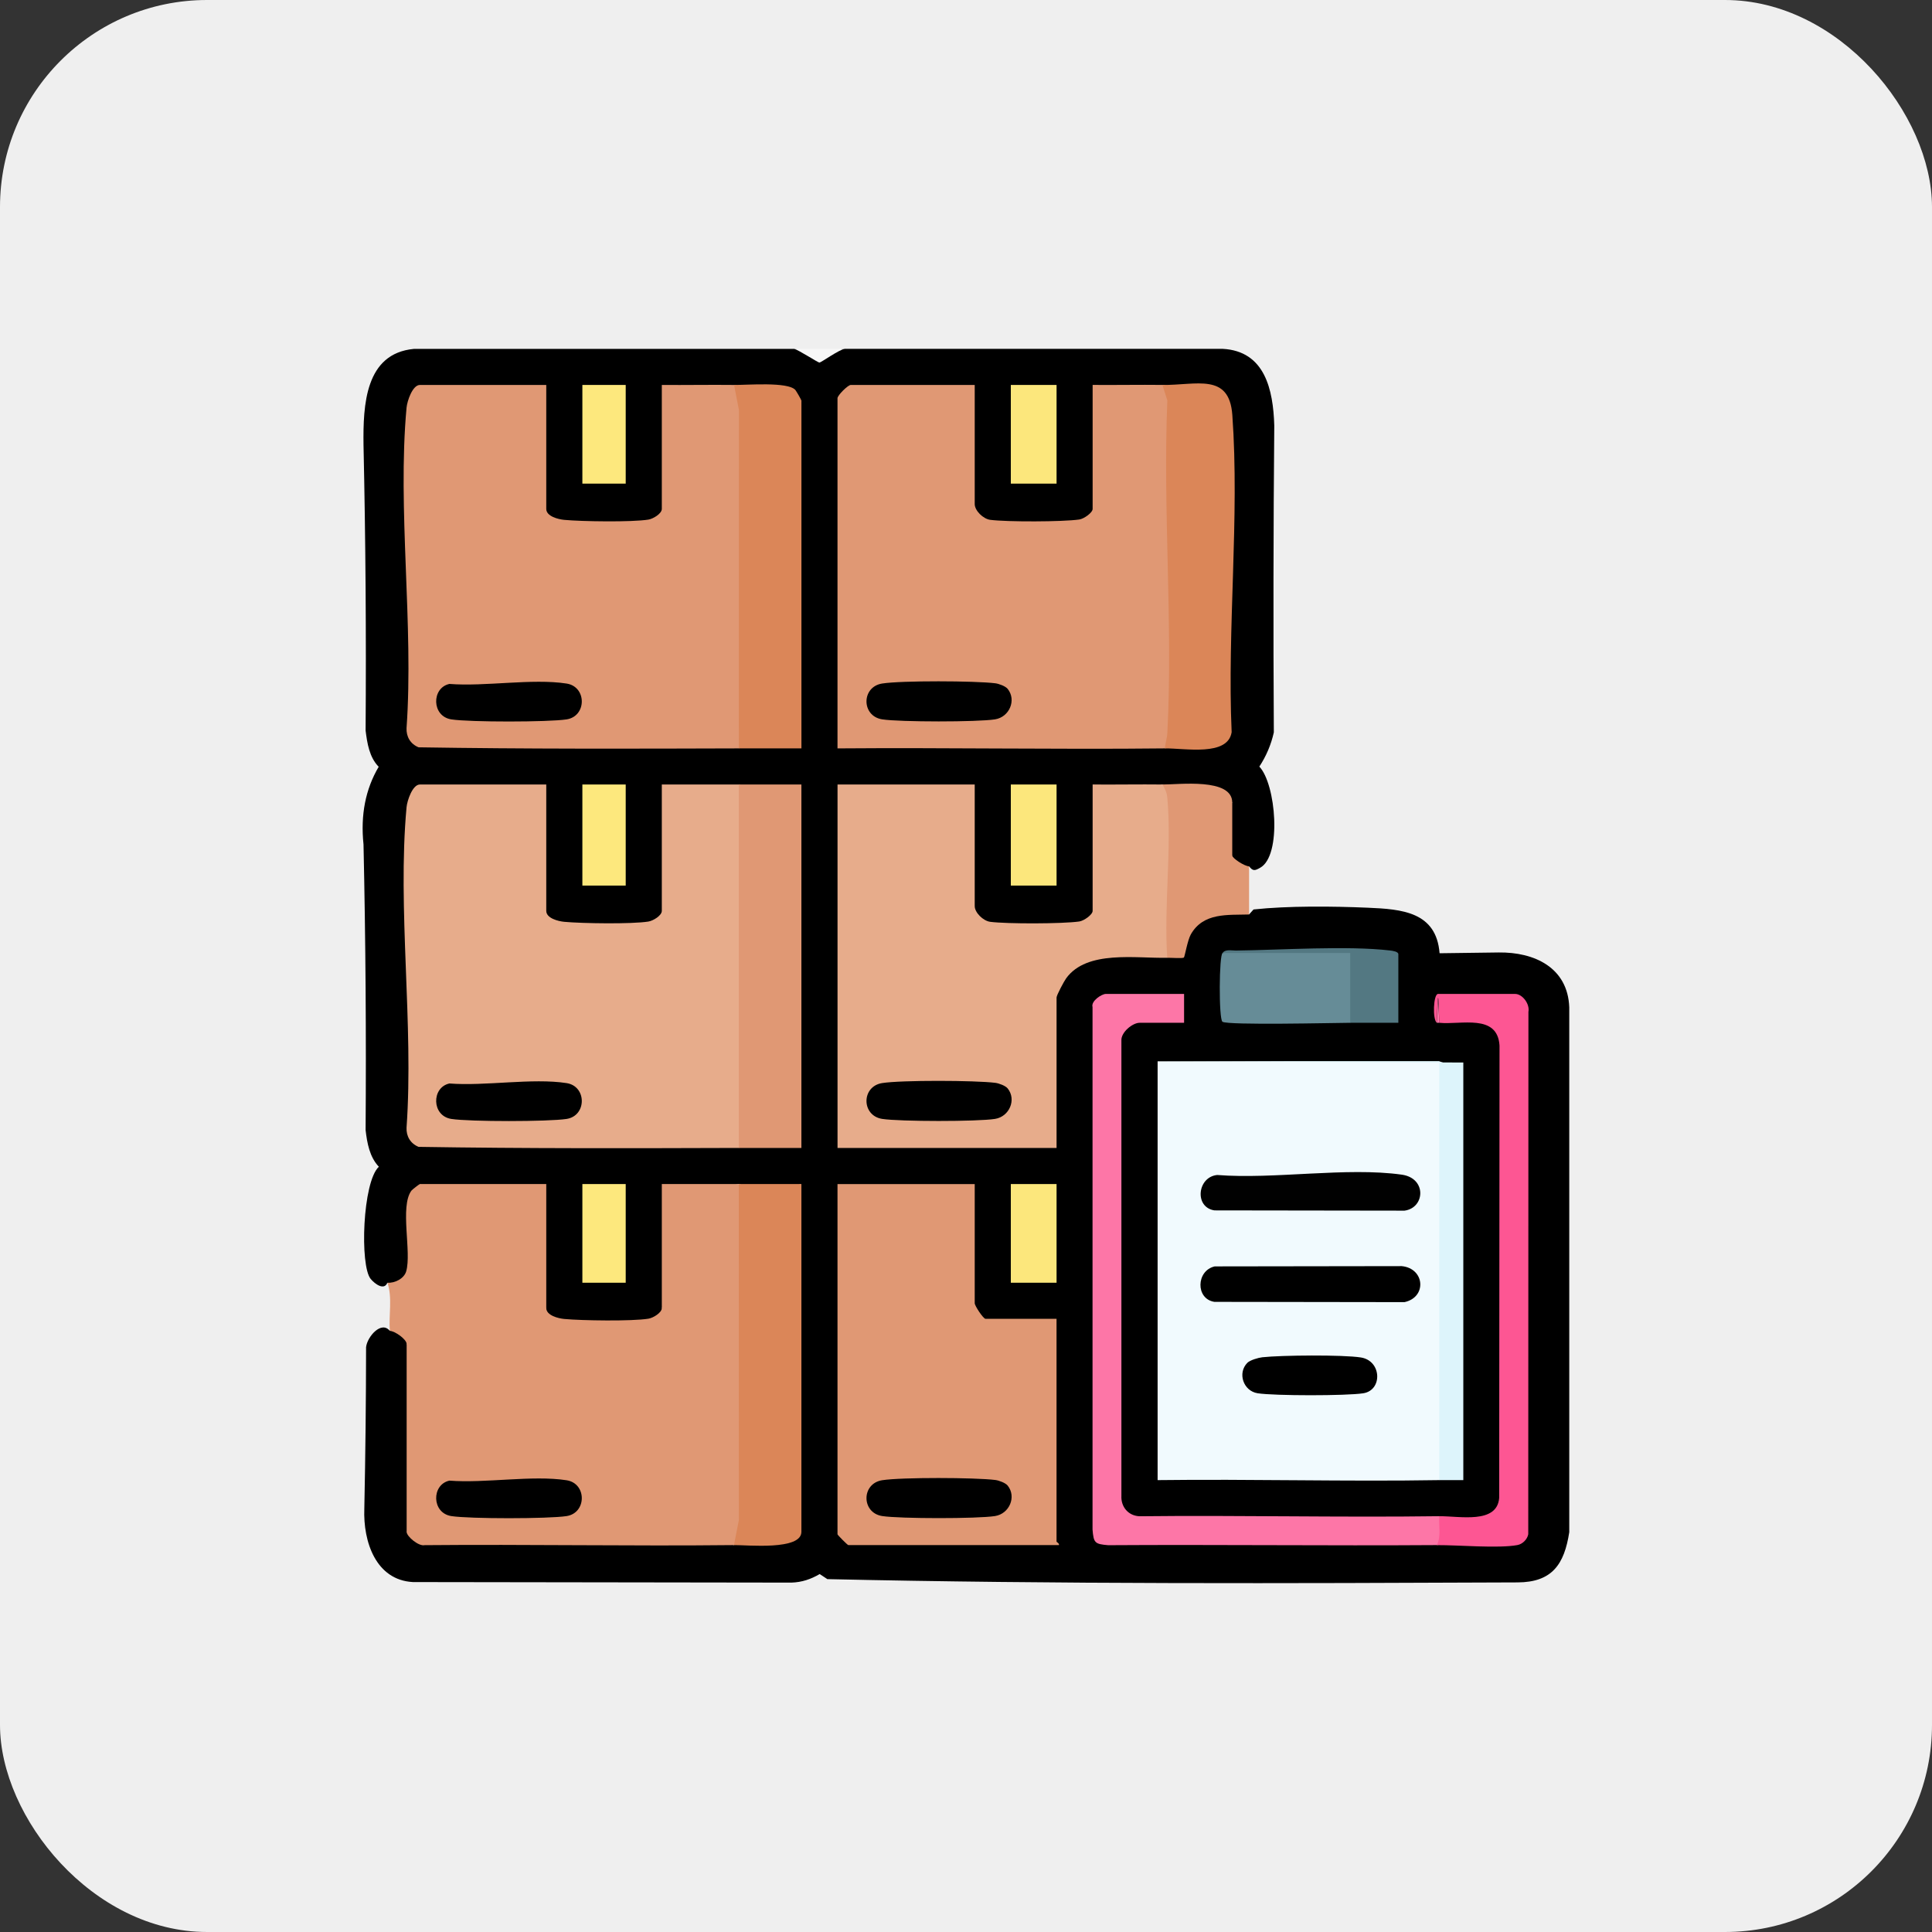 <svg xmlns="http://www.w3.org/2000/svg" id="_&#x5716;&#x5C64;_1" data-name="&#x5716;&#x5C64; 1" viewBox="0 0 571.5 571.5"><rect x="0" y="0" width="571.5" height="571.5" fill="#333333" stroke="none"/><defs><style>      .cls-1 {        fill: #fde87d;      }      .cls-2 {        fill: #010101;      }      .cls-3 {        fill: #f1fafe;      }      .cls-4 {        fill: #ddf4fb;      }      .cls-5 {        fill: #efefef;      }      .cls-6 {        fill: #fd76a7;      }      .cls-7 {        fill: #fd75a7;      }      .cls-8 {        fill: #fce77c;      }      .cls-9 {        fill: #e09874;      }      .cls-10 {        fill: #f7f7f7;      }      .cls-11 {        fill: #537882;      }      .cls-12 {        fill: #db8658;      }      .cls-13 {        fill: #e7ac8b;      }      .cls-14 {        fill: #668c97;      }      .cls-15 {        fill: #fd5693;      }    </style></defs><rect class="cls-5" width="571.5" height="571.5" rx="61.25" ry="61.25"></rect><g><path d="M234.93,103.19c2.67.42,5.23,1.18,7.64,2.38,2.18-1.34,4.62-2.13,7.31-2.38h111.78c12.52.65,14.96,12.08,15.28,22.7-.27,30.28-.31,60.53-.13,90.75-.8,3.61-2.23,6.99-4.29,10.13,4.91,5.11,6.74,26.35.23,29.93-1.44.8-2.1,1.11-3.26-.44-.71,2.76-7.02-1.06-4.98-3.2-.55-.07-1.33-.21-1.42-.63-.29-1.25-.23-12.48,0-14.02l1.42-1.01c-4.99-4.05-11.31-5.37-18.96-3.95l-1.69-1.39c-6.64,2.07-14.03,2.17-20.65,0l1.42.66v35.87l-1.42.85c2.45,1.96-1.55,3.84-3.67,4.53-2.61.85-24.9.96-27.18.05-2.53-1.01-6.91-3.66-4.04-6.01l-1.42-.48v-34.64l1.42-.84-.66,1.42h-39.08l-.85-1.42,1.42.5v106.14l-1.42.87.49-1.42h63.43l.87,1.42-1.42-.66v-42.98l1.42-.86c-2.65-2.12,2.81-8.29,5.3-9.94,5.72-3.8,19.62-4.21,26.4-3.22l1.06,1.41c.42-1.33,1.62-1.78,3.62-1.34,1.65-6.74,3.7-10.56,10.7-12.29,2.42-.6,8.82-1.47,9.88.82l1.33-1.47c10.19-1.1,23.44-.96,33.78-.52,10.12.43,20.28,1.22,21.25,13.47l17.48-.23c10.53-.14,20.44,4.43,20.88,16.22v155.26c-1.46,9.5-5.06,14.82-15.29,14.86-68.02.28-136.38.55-204.17-.97l-2.27-1.5c-2.59,1.52-5.27,2.44-8.37,2.53l-111.94-.16c-11-.58-14.76-11.97-14.39-21.68.33-15.96.5-31.9.52-47.81.34-3.1,4.54-7.92,7.01-4.82,1.55-2.65,7.59,1.93,4.98,3.92l1.42.66v54.02l-1.42.85c1.57.43,3.21,1.28,4.92,2.55,26.2-.14,52.56-.12,78.84.03,2.18.01,4.35.22,6.53.44s4.36.54,6.54.89l.95-1.41c6.94,1.04,13.27.21,18.98-2.5l-1.42-.49v-101.52l1.42-.87c-6.19,1.76-12.32,1.78-18.51,0-7.6,1.75-15.19,1.78-22.78,0,.56.06,1.41.26,1.42.66.41,9.42.88,23.31,0,32.43.42,1.98-.06,3.17-1.42,3.58,2.19,1.98-.78,3.42-2.73,4.29-3.12,1.4-19.62.96-23.72.54-1.85-.19-10.7-1.3-8.57-4.09.22-.29.52-.52.84-.74-.56-.06-1.41-.26-1.42-.66-.44-11.14-.44-24.01,0-35.15l1.42-.85c-.06.56-.26,1.41-.66,1.42-9.8.44-21.15.34-31,0-2.94.51-4.85.04-5.72-1.42.4,1.1-.15,2.19-1.65,3.25-1.18,5.84-1.35,11.93-.52,18.26.76,4.34-3.26,11.43-7.44,7.68-.91,2.33-3.61.45-4.92-1.12-3.26-3.89-2.43-28.73,2.41-33.2-2.73-2.86-3.48-7-3.92-10.85.2-28.16,0-56.33-.62-84.5-.91-8.71.59-16.36,4.49-22.96-2.75-2.79-3.4-6.93-3.87-10.72.2-28.16,0-56.33-.62-84.5-.15-11.86.52-27.03,14.88-28.39h112.49Z"></path><path class="cls-10" d="M249.88,103.19c-1.58.18-7.05,4.07-7.48,4.07s-6.12-3.72-7.48-4.07h14.95Z"></path><path class="cls-9" d="M114.6,379.44c2.17.17,4.93-1.22,5.55-3.35,1.67-5.74-1.94-19.15,1.55-23.89.22-.3,2.35-1.95,2.51-1.95h37.38v36.67c0,2.19,3.53,3.07,5.31,3.24,5.24.49,20.02.71,24.91-.08,1.41-.23,3.96-1.76,3.96-3.16v-36.67c7.58.02,15.2-.02,22.78,0l1.42.5.02,98.38-1.29,7.23-1.58.69c-30.48.33-61.01-.26-91.51.02-1.75.42-5.32-2.58-5.32-3.93v-55.54c0-1.46-3.51-3.87-4.98-3.92-.36-4.64.82-9.81-.71-14.24Z"></path><path class="cls-9" d="M218.55,221.38c-31.55.1-63.22.19-94.73-.32-2.4-.98-3.68-3.12-3.56-5.7,2.16-30.49-2.76-64.71,0-94.76.18-1.96,1.76-6.73,3.95-6.73h37.38v36.67c0,2.19,3.53,3.07,5.31,3.24,5.24.49,20.02.71,24.91-.08,1.41-.23,3.96-1.76,3.96-3.16v-36.67c7.11.06,14.25-.08,21.36,0l1.52.33,1.35,7.17-.02,99.14-1.42.87Z"></path><path class="cls-13" d="M218.55,339.57c-31.55.1-63.22.19-94.73-.32-2.4-.98-3.68-3.12-3.56-5.7,2.16-30.49-2.76-64.71,0-94.76.18-1.96,1.76-6.73,3.95-6.73h37.38v37.38c0,2.19,3.53,3.07,5.31,3.24,5.24.49,20.02.71,24.91-.08,1.41-.23,3.96-1.76,3.96-3.16v-37.38c7.58.02,15.2-.02,22.78,0l1.42.5v106.14l-1.42.87Z"></path><path class="cls-9" d="M344.57,221.38c-32.26.35-64.57-.26-96.83,0v-103.59c0-.84,3.08-3.92,3.92-3.92h36.67v35.24c0,1.93,2.49,4.39,4.59,4.66,4.95.64,21.42.61,26.34-.1,1.38-.2,3.95-2.01,3.95-3.14v-36.67c6.87.06,13.78-.08,20.65,0,1.69-.3,2.85,3.05,2.86,4.46.21,33.05.2,66.07-.03,99.06-.06,1.57-.31,3.87-2.12,3.99Z"></path><path class="cls-3" d="M342.44,313.94h83.31s1.42.49,1.42.49v122.52s-1.43.88-1.43.88c-27.74.46-55.56-.35-83.31,0v-123.89Z"></path><path class="cls-13" d="M345.29,283.32c-9.3.22-23.78-2.36-29.9,6.06-.64.88-2.85,5.01-2.85,5.69v44.5h-64.79v-107.51h40.58v35.96c0,1.93,2.49,4.39,4.59,4.66,4.95.64,21.42.61,26.34-.1,1.38-.2,3.95-2.01,3.95-3.14v-37.38c6.87.06,13.78-.08,20.65,0l1.96.63c2.26,1.86,1,41.16.72,47.5l-1.26,3.13Z"></path><path class="cls-9" d="M288.33,350.25v35.24c0,.8,2.55,4.63,3.2,4.63h21v65.86c0,.22.9.55.71,1.07h-62.3c-.23,0-3.2-2.98-3.2-3.2v-103.59h40.58Z"></path><path class="cls-6" d="M425.03,457.05c-32.39.22-64.81-.18-97.22.03-3.98-.33-4.3-.68-4.63-4.63v-154.56c-.52-1.77,2.71-3.88,3.94-3.88h23.14v8.54h-13.17c-2.06,0-5.56,2.82-5.37,5.31v134.63c-.16,3.28,2.06,5.89,5.36,6.03,29.54-.33,59.13.38,88.66-.02,2.32.8,2.33,8.52-.71,8.54Z"></path><path class="cls-12" d="M344.57,221.38c.14-1.56.66-3.02.74-4.6,1.69-32.24-1.36-65.93,0-98.32l-1.46-4.59c10.07.11,19.77-3.68,20.68,8.87,2.18,30.27-1.55,63.29-.2,93.84-1.13,7.25-13.78,4.73-19.77,4.8Z"></path><path class="cls-9" d="M218.55,232.06c6.16.02,12.35-.01,18.51,0v107.51c-6.16.01-12.35-.02-18.51,0v-107.51Z"></path><path class="cls-12" d="M217.13,113.87c3.98.04,15.86-.99,18.12,1.46.27.29,1.82,2.99,1.82,3.17v102.88c-6.16.01-12.35-.02-18.51,0l.03-100.06-1.45-7.45Z"></path><path class="cls-12" d="M218.55,350.25c6.16.02,12.35-.01,18.51,0v102.88c0,5.55-16.01,3.87-19.94,3.92l1.45-7.45-.03-99.35Z"></path><path class="cls-15" d="M425.03,457.05c1.34-2.59.51-5.72.71-8.54,5.94-.08,17.1,2.41,17.73-5.41l.1-133.82c-.61-9.52-11.41-6.07-17.83-6.73-.23-9.89-.47-9.89-.71,0-1.33-.98-1.03-8.54.36-8.54h22.78c2.22,0,4.41,3.02,3.95,5.31l-.05,154.52c-.28,1.53-1.69,2.92-3.2,3.2-5.63,1.05-17.4-.02-23.83.02Z"></path><path class="cls-4" d="M342.44,313.94l90.42.36v123.53c-2.36.03-4.76-.04-7.12,0v-123.89s-83.3,0-83.3,0Z"></path><path class="cls-9" d="M369.49,256.27v14.24c-6.3.2-13.54-.64-17.24,5.9-.99,1.75-1.78,6.61-2.05,6.84-.37.31-3.85.04-4.92.07-1.03-15.27,1.37-32.3.02-47.36-.14-1.52-.69-2.63-1.44-3.9,4.77.05,20.65-2.06,20.65,5.34v15.66c0,.83,3.66,3.2,4.98,3.2Z"></path><path class="cls-14" d="M361.66,281.9c13.06-.85,26.02-.92,38.88-.22.32,6.57.41,13.18.27,19.82l-1.42,1.05c-4.81.03-36.23.77-37.78-.31-1.12-.78-1.02-19.86.05-20.34Z"></path><rect class="cls-8" x="299.01" y="232.06" width="13.53" height="29.9"></rect><rect class="cls-8" x="299.01" y="113.87" width="13.53" height="29.19"></rect><rect class="cls-8" x="299.01" y="350.25" width="13.53" height="29.19"></rect><rect class="cls-1" x="172.27" y="232.06" width="12.82" height="29.9"></rect><rect class="cls-1" x="172.27" y="350.25" width="12.82" height="29.19"></rect><rect class="cls-1" x="172.27" y="113.87" width="12.82" height="29.19"></rect><path class="cls-11" d="M361.66,281.9c.74-1.18,2.7-.71,3.91-.72,13.3-.16,33.05-1.5,45.61-.02.72.08,2.46.32,2.46,1.1v20.29c-4.74.02-9.5-.02-14.24,0v-20.65s-37.74,0-37.74,0Z"></path><path class="cls-7" d="M425.74,302.55c-.23-.02-.48.02-.71,0l.36-7.84.36,7.84Z"></path><path d="M132.91,437.98c10.56.84,24.55-1.68,34.69-.11,6.01.93,5.99,9.67,0,10.6-5.4.83-28.69.84-34.09,0-5.87-.91-5.89-9.31-.6-10.48Z"></path><path d="M132.91,202.31c10.56.84,24.55-1.68,34.69-.11,6.01.93,5.99,9.67,0,10.6-5.4.83-28.69.84-34.09,0-5.87-.91-5.89-9.31-.6-10.48Z"></path><path d="M132.91,320.5c10.56.84,24.55-1.68,34.69-.11,6.01.93,5.99,9.67,0,10.6-5.4.83-28.69.84-34.09,0-5.87-.91-5.89-9.31-.6-10.48Z"></path><path d="M298.08,203.78c2.65,3.3.52,8.33-3.74,9.01-5.17.82-28.19.81-33.38,0-6.18-.96-6.21-9.62,0-10.6,5.72-.9,27.51-.81,33.45-.07,1.08.13,3.03.86,3.67,1.66Z"></path><path d="M359.32,374.61l55.32-.08c6.84.67,7.5,9.2.82,10.65l-56.24-.08c-5.62-.88-5.39-9.25.1-10.49Z"></path><path class="cls-2" d="M360.05,347.57c16.86,1.33,38.26-2.39,54.59-.1,7.47,1.04,6.9,9.84.82,10.65l-56.24-.08c-6.01-.94-5.02-9.91.84-10.47Z"></path><path d="M368.98,403.13c.78-.79,3.24-1.51,4.41-1.64,5.6-.62,23.86-.78,29.17.06,6.18.98,6.45,9.69.71,10.59-4.96.78-26.26.77-31.24,0-4.26-.66-6.04-6-3.05-9.01Z"></path><path d="M298.08,321.97c2.65,3.3.52,8.33-3.74,9.01-5.17.82-28.19.81-33.38,0-6.18-.96-6.21-9.62,0-10.6,5.72-.9,27.51-.81,33.45-.07,1.08.13,3.03.86,3.67,1.66Z"></path><path d="M298.08,439.45c2.65,3.3.52,8.33-3.74,9.01-5.17.82-28.19.81-33.38,0-6.18-.96-6.21-9.62,0-10.6,5.72-.9,27.51-.81,33.45-.07,1.08.13,3.03.86,3.67,1.66Z"></path></g></svg>